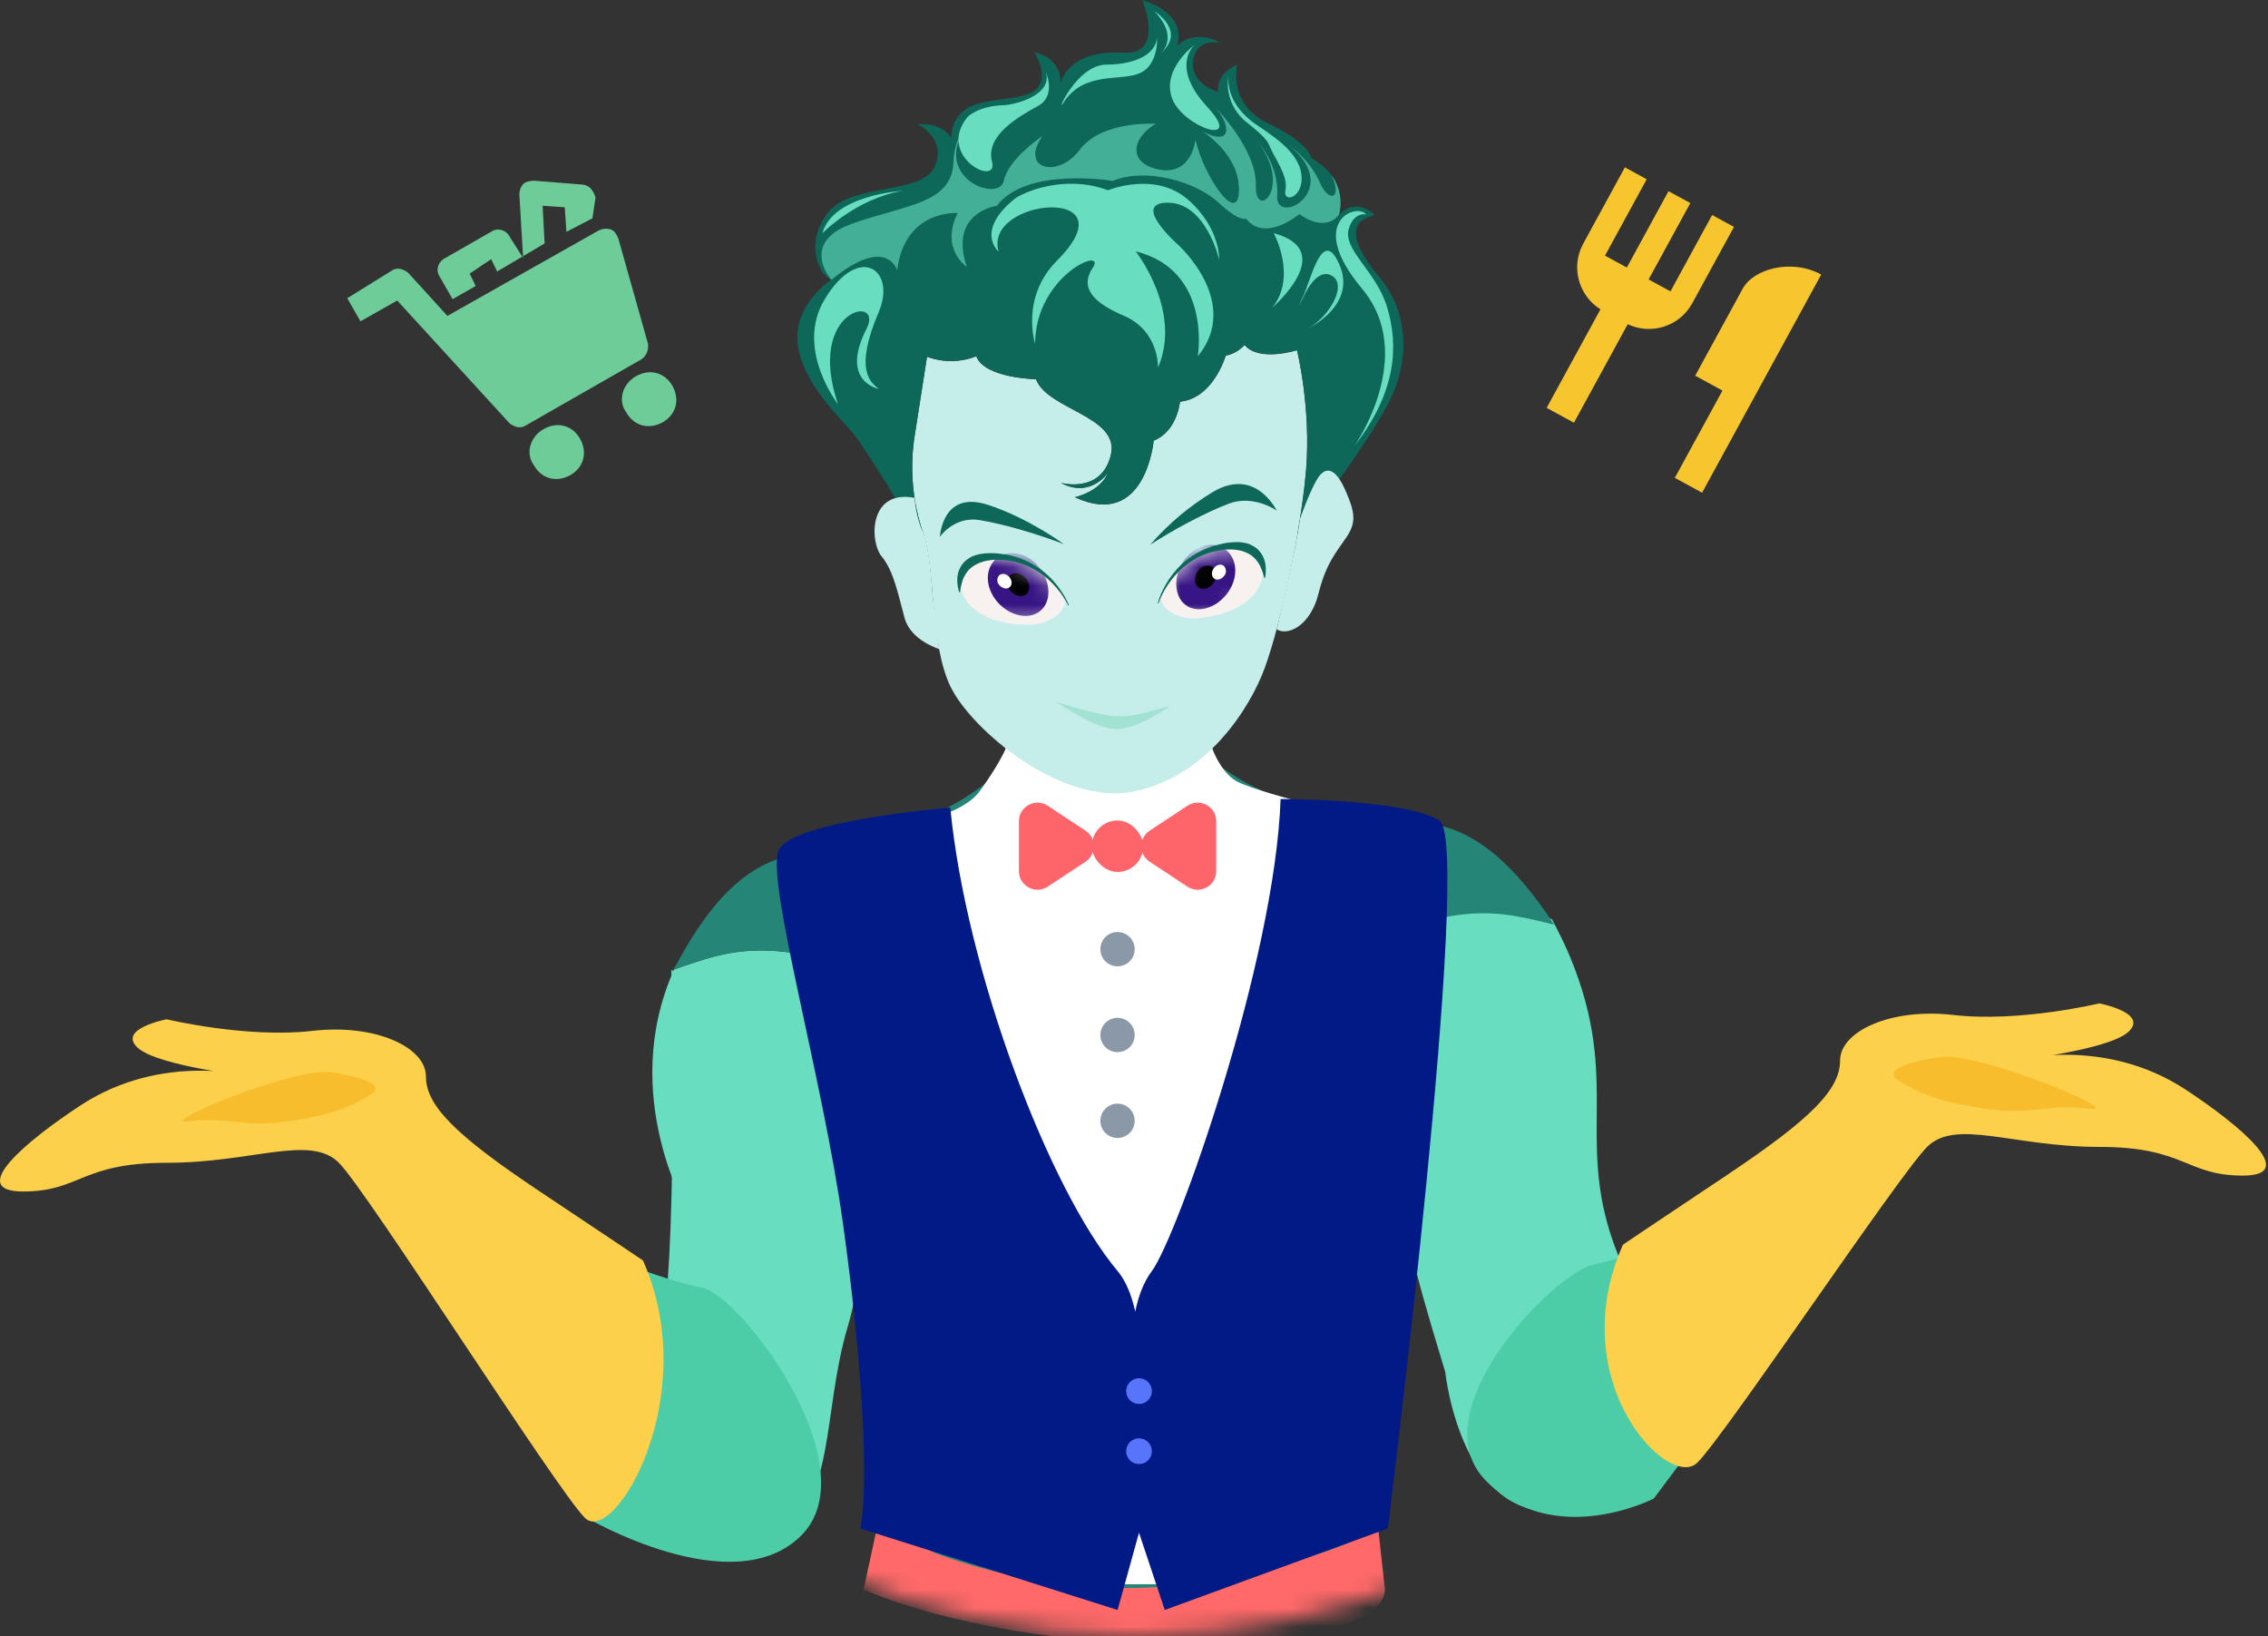 <svg width="122" height="88" viewBox="0 0 122 88" fill="none" xmlns="http://www.w3.org/2000/svg">
<rect x="0" y="0" width="122" height="88" fill="#333333" stroke="none"/>
<mask id="mask0" mask-type="alpha" maskUnits="userSpaceOnUse" x="21" y="8" width="80" height="80">
<circle cx="61" cy="48" r="40" fill="#C1CFFF"/>
</mask>
<g mask="url(#mask0)">
<path d="M60.517 85.356C54.542 85.084 47.232 81.448 47.232 81.448V81.856C47.162 82.314 46.133 86.808 46.501 85.5C46.501 85.5 51.486 87.869 60.666 88.35C68.739 88.768 74.435 87.51 74.501 85.5L74.001 81C73.695 82.353 68.501 84 60.517 85.356Z" fill="#FF6969"/>
</g>
<path fill-rule="evenodd" clip-rule="evenodd" d="M34.221 20.227C34.953 19.818 35.765 20.027 36.174 20.759C36.583 21.491 36.374 22.304 35.642 22.713C34.91 23.122 34.098 22.913 33.689 22.181C33.213 21.536 33.489 20.636 34.221 20.227Z" fill="#6DCC97"/>
<path fill-rule="evenodd" clip-rule="evenodd" d="M29.252 23.07C29.984 22.661 30.796 22.87 31.205 23.602C31.614 24.334 31.405 25.146 30.673 25.555C29.941 25.964 29.129 25.756 28.72 25.023C28.244 24.378 28.52 23.479 29.252 23.07Z" fill="#6DCC97"/>
<path fill-rule="evenodd" clip-rule="evenodd" d="M31.867 11.739L30.47 12.47L30.377 11.147L29.189 11.066L29.295 13.093L26.742 14.602L26.421 13.937L25.265 14.715L25.587 15.38L24.345 16.09L23.634 14.848C23.439 14.559 23.534 14.076 23.977 13.861L26.462 12.44C26.751 12.245 27.234 12.34 27.449 12.783L28.139 13.871L27.941 10.521C27.921 10.366 27.968 10.125 28.102 9.95C28.237 9.776 28.391 9.756 28.7 9.716L31.318 9.926C31.714 9.953 31.909 10.242 32.036 10.618L31.867 11.739Z" fill="#6DCC97"/>
<path fill-rule="evenodd" clip-rule="evenodd" d="M21.079 14.551C21.368 14.356 21.697 14.471 21.959 14.672L24.065 16.99L32.185 12.405C32.407 12.297 32.561 12.277 32.803 12.324C33.045 12.372 33.152 12.593 33.259 12.815L34.859 18.496C34.899 18.805 34.785 19.134 34.496 19.328L28.283 22.881C27.994 23.076 27.665 22.962 27.404 22.76L21.367 16.162L19.392 17.282L18.681 16.039L21.079 14.551Z" fill="#6DCC97"/>
<path fill-rule="evenodd" clip-rule="evenodd" d="M89.857 15.67L88.683 15.029L90.926 10.922L89.753 10.282L87.51 14.388L86.337 13.747L88.579 9.641L87.406 9L85.163 13.107C84.484 14.35 84.907 15.891 86.091 16.637L83.198 21.934L84.665 22.735L87.558 17.438C88.826 18.031 90.351 17.554 91.03 16.31L93.273 12.204L92.099 11.563L89.857 15.67ZM93.751 15.512L91.188 20.205L92.655 21.006L90.092 25.699L91.558 26.5L97.966 14.767C96.347 13.883 94.315 14.479 93.751 15.512Z" fill="#F7C52E"/>
<path d="M60.394 53.441C60.394 53.441 55.204 58.238 50.916 63.681C46.628 69.125 49.328 75.129 48.608 74.268C47.929 73.453 47.261 81.628 47.25 81.868L50.298 83.522C50.298 83.522 57.754 86.602 65.778 84.88C73.801 83.157 74.666 82.029 74.814 80.647C74.814 80.647 73.028 67.492 73.049 67.346C73.354 65.1 68.188 58.012 60.394 53.441Z" fill="#258678"/>
<path d="M58.466 53.634C56.266 55.083 52.247 53.843 48.825 52.955C45.404 52.068 42.211 50.325 38.118 51.53C37.478 51.718 36.851 51.929 36.245 52.152C35.937 52.744 36.577 51.437 36.257 52.152C33.218 58.927 37.072 65.317 37.072 65.317C42.51 64.709 44.127 59.226 44.127 59.226C44.384 63.27 46.443 69.931 46.443 69.931C47.511 72.103 47.335 72.935 47.393 74.274C47.503 76.158 47.257 81.875 47.257 81.875C49.837 80.246 48.538 69.266 52.824 63.824C56.496 59.147 63.559 50.279 58.466 53.634Z" fill="#68DDBF"/>
<path d="M54.623 40.605C51.287 44.503 45.292 45.456 43.098 45.873C41.135 46.248 38.871 47.118 36.238 52.148C36.844 51.925 37.471 51.714 38.111 51.526C42.205 50.321 45.39 52.056 48.819 52.951C52.247 53.847 55.207 55.085 57.787 54.558C58.873 54.336 60.279 53.472 60.952 53.441" fill="#258678"/>
<path d="M64.114 51.023C66.512 52.108 67.474 51.131 70.903 50.24C74.333 49.348 77.517 47.611 81.611 48.815C82.251 49.002 82.878 49.214 83.484 49.438C83.792 50.028 84.123 50.669 84.426 51.388C87.306 58.253 84.59 61.374 87.034 67.481C89.324 73.201 87.17 80.103 87.17 80.103C78.888 84.854 77.743 73.788 77.743 73.788C75.515 66.498 76.036 67.346 76.036 67.346C75.221 71.146 74.542 74.946 74.814 80.646C72.913 79.425 74.996 69.9 70.469 64.903C61.369 54.86 54.036 46.445 64.114 51.023Z" fill="#68DDBF"/>
<path d="M46.214 59.334C46.214 59.334 46.986 66.736 45.597 71.37C44.208 76.003 44.977 81.064 41.681 82.411C40.498 82.893 36.058 82.149 35.668 80.258C34.912 76.594 34.893 76.411 35.668 71.28C36.444 66.15 36.114 52.155 36.114 52.155L46.214 59.334Z" fill="#68DDBF"/>
<path d="M64.491 40.233C68.194 43.785 72.68 43.762 76.159 44.169C78.144 44.395 80.488 44.991 83.603 49.733C82.977 49.571 82.333 49.421 81.677 49.298C77.484 48.501 74.481 50.539 71.162 51.768C67.844 52.996 66.924 53.896 64.305 53.624C63.207 53.509 61.291 53.403 60.617 53.438" fill="#258678"/>
<path d="M58.109 38.916C58.905 39.158 58.813 39.188 59.937 38.93L58.109 38.916Z" fill="#36C08F"/>
<path d="M95.724 71.553L88.96 80.596C88.96 80.596 83.592 83.357 79.929 79.634C76.265 75.911 83.702 68.356 85.767 67.997C87.833 67.639 92.756 65.351 92.756 65.351L95.724 71.553Z" fill="#4CCCA7"/>
<path d="M60.363 53.85C59.437 47.84 60.541 41.414 61.055 35.374L54.637 40.608" fill="#258678"/>
<path d="M60.702 53.525C54.036 46.985 59.357 41.163 59.061 35.108L65.322 41.168" fill="#258678"/>
<path d="M87.304 66.939C87.304 66.939 88.221 66.313 92.853 63.225C97.484 60.138 98.982 58.574 98.982 57.031C98.982 55.488 101.662 54.192 105.092 54.588C108.622 54.995 112.928 53.964 112.928 53.964C112.928 53.964 115.625 54.48 114.473 55.508C113.375 56.488 108.295 57.051 108.295 57.051C108.295 57.051 113.103 55.674 117.561 58.595C120.449 60.495 123.738 63.225 120.65 63.225C117.562 63.225 117.561 61.682 112.928 61.682C108.295 61.682 105.207 60.139 103.663 61.682C102.12 63.225 92.852 77.118 91.307 78.661C89.762 80.204 84.046 74.267 87.304 66.939Z" fill="#FCD04A"/>
<path d="M27.328 74.477L31.497 81.596C31.497 81.596 39.46 86.281 43.123 82.559C46.785 78.836 39.811 69.604 37.743 69.246C35.675 68.888 30.953 66.939 30.953 66.939L27.328 74.477Z" fill="#4CCCA7"/>
<path d="M34.588 67.792C34.588 67.792 33.673 67.167 29.04 64.08C24.407 60.994 22.911 59.429 22.911 57.885C22.911 56.34 20.232 55.047 16.8 55.442C13.27 55.849 8.964 54.819 8.964 54.819C8.964 54.819 6.268 55.335 7.421 56.362C8.518 57.342 13.597 57.907 13.597 57.907C13.597 57.907 8.789 56.528 4.331 59.45C1.445 61.342 -1.845 64.08 1.244 64.08C4.333 64.08 4.331 62.537 8.964 62.537C13.597 62.537 16.686 60.993 18.23 62.537C19.774 64.082 29.921 80.093 31.465 81.636C33.009 83.179 37.847 75.121 34.588 67.792Z" fill="#FCD04A"/>
<path d="M104.208 56.875C104.208 56.875 100.889 57.35 102.122 58.107C103.355 58.865 104.303 59.245 106.769 59.625C109.235 60.005 110.182 59.34 112.363 59.625C114.544 59.91 106.105 56.401 104.208 56.875Z" fill="#F7BD2D"/>
<path d="M17.946 57.688C17.946 57.688 21.111 58.14 19.936 58.863C18.76 59.587 17.857 59.949 15.505 60.309C13.153 60.668 12.246 60.037 10.171 60.309C8.097 60.58 16.138 57.236 17.946 57.688Z" fill="#F7BD2D"/>
<path d="M59.194 85.202H64.501C65.194 83.356 67.086 78.417 69.117 73.433C71.147 68.448 70.732 51.202 70.271 43.202C69.348 42.972 67.317 42.418 66.578 42.049C65.84 41.679 65.348 40.664 65.194 40.203H54.117C54.04 40.433 53.656 41.218 52.733 42.51C51.809 43.802 49.271 44.279 48.117 44.356C48.271 47.972 49.04 57.187 50.886 65.125C52.733 73.063 57.194 81.817 59.194 85.202Z" fill="white"/>
<path d="M58.391 44.675C58.99 45.071 58.99 45.95 58.391 46.345L56.361 47.684C55.696 48.123 54.81 47.646 54.81 46.85L54.81 44.17C54.81 43.374 55.696 42.897 56.361 43.336L58.391 44.675Z" fill="#FD656A"/>
<path d="M61.843 44.675C61.244 45.071 61.244 45.95 61.843 46.345L63.873 47.684C64.538 48.123 65.424 47.646 65.424 46.85L65.424 44.17C65.424 43.374 64.538 42.897 63.873 43.336L61.843 44.675Z" fill="#FD656A"/>
<path d="M51.117 43.433C51.963 52.202 56.425 63.971 60.117 68.356C60.559 68.881 60.863 69.64 61.068 70.538C61.243 69.681 61.527 68.937 61.963 68.356C63.297 66.578 68.578 51.741 68.886 42.972C68.886 42.972 75.578 42.972 77.424 44.126C79.27 45.279 74.655 82.202 74.655 82.202L62.655 86.586L61.27 82.433L60.117 86.586L46.271 82.202C46.732 80.125 46.455 73.756 45.347 65.817C44.24 57.879 41.194 47.356 41.886 45.741C42.579 44.126 51.117 43.433 51.117 43.433Z" fill="#011A86"/>
<rect x="58.73" y="44.126" width="2.769" height="2.769" rx="1.385" fill="#FD656A"/>
<path d="M60.978 42.568C64.879 41.796 67.239 38.129 68.056 35.86C68.873 33.591 69.994 28.569 70.261 25.232C70.528 21.895 69.768 18.838 69.768 18.838C69.768 18.838 67.703 19.49 66.949 18.552C66.683 18.851 66.326 19.054 65.933 19.131C65.933 19.131 65.275 21.426 63.474 21.607C63.474 21.607 63.338 23.194 62.058 23.702C62.058 23.702 61.633 28.512 57.821 26.746C57.821 26.746 59.169 26.474 59.608 25.42C59.608 25.42 58.679 26.827 57.068 25.976C57.068 25.976 59.233 26.587 59.753 24.487C60.273 22.386 56.351 22.049 55.729 20.399C55.729 20.399 52.957 20.348 52.515 19.163C51.666 19.5 50.722 19.509 49.866 19.188L49.227 23.281C48.914 25.112 49.071 26.992 49.683 28.746C50.314 30.651 50.019 34.633 51.132 36.932C52.246 39.231 57.072 43.344 60.974 42.572" fill="#C5EDEA"/>
<path d="M74.2 14.908C72.914 13.372 72.27 11.915 73.956 11.575C73.956 11.575 73.004 10.553 72.025 11.546C72.025 11.546 72.644 9.682 70.539 8.505C70.539 8.505 70.472 7.707 68.238 6.648C66.005 5.59 66.553 3.472 66.553 3.472C66.553 3.472 65.394 3.915 65.533 4.945C65.533 4.945 63.988 4.537 64.191 3.241C64.393 1.944 65.695 2.33 65.695 2.33C65.695 2.33 64.385 1.471 63.3 2.466C63.3 2.466 64.046 0.841 61.451 0C61.451 0 62.676 2.971 60.435 2.837C58.195 2.702 57.286 3.627 57.033 4.517C57.033 4.517 57.263 3.217 55.638 2.8C55.638 2.8 56.759 4.529 55.285 5.061C53.811 5.593 51.309 5.038 51.156 7.412C51.156 7.412 50.739 6.586 49.386 6.676C49.386 6.676 50.999 7.525 50.246 9.017C49.494 10.509 45.819 9.798 44.53 11.448C43.241 13.098 44.086 14.811 44.704 15.044C44.704 15.044 42.46 16.521 42.959 18.805C43.459 21.09 45.506 22.664 46.234 23.757C46.962 24.851 49.695 28.919 50.067 30.945C49.981 30.087 49.873 29.312 49.682 28.735C49.07 26.981 48.913 25.101 49.226 23.27L49.865 19.177C50.721 19.498 51.665 19.489 52.514 19.152C52.956 20.337 55.727 20.388 55.727 20.388C56.344 22.038 60.271 22.377 59.752 24.476C59.234 26.575 57.067 25.965 57.067 25.965C58.678 26.816 59.606 25.409 59.606 25.409C59.168 26.458 57.819 26.735 57.819 26.735C61.63 28.504 62.056 23.691 62.056 23.691C63.334 23.183 63.473 21.596 63.473 21.596C65.274 21.415 65.931 19.12 65.931 19.12C66.325 19.043 66.682 18.84 66.948 18.541C67.702 19.479 69.767 18.827 69.767 18.827C69.767 18.827 70.525 21.89 70.26 25.221C70.171 26.295 70 27.542 69.776 28.816C69.776 28.816 74.145 23.255 75.025 20.941C75.904 18.627 75.493 16.445 74.2 14.908Z" fill="#0D6859"/>
<g style="mix-blend-mode:multiply" opacity="0.6">
<path d="M48.259 14.543C48.675 11.229 51.512 11.46 51.512 11.46C50.56 13.395 52.005 14.355 52.005 14.355C51.013 11.403 53.621 11.069 53.621 11.069C55.238 8.944 59.852 9.73 59.852 9.73C61.743 8.96 64.426 9.843 65.556 10.901C66.686 11.96 67.022 11.757 67.022 11.757C68.063 13.071 69.896 11.512 69.896 11.512C69.896 11.512 71.093 12.465 71.904 11.682C71.952 11.637 71.995 11.587 72.031 11.531C72.124 11.172 72.136 10.796 72.065 10.431C71.994 10.067 71.843 9.723 71.622 9.424C72.235 10.667 71.486 10.972 70.973 9.775C70.46 8.578 69.317 7.791 69.317 7.791C72.341 10.24 68.601 12.211 68.705 10.541C68.81 8.87 67.675 7.651 67.675 7.651C69.552 10.126 67.502 11.904 67.555 9.975C67.608 8.046 65.424 5.831 65.424 5.831C66.192 6.737 66.3 7.902 64.677 7.068C64.677 7.068 66.671 8.269 66.647 10.22C66.624 12.171 64.795 9.59 64.306 7.518C64.306 7.518 64.12 9.412 62.42 9.13C60.72 8.849 60.776 7.498 62.165 6.655C62.165 6.655 59.264 6.473 58.082 8.054C56.901 9.635 54.832 9.091 56.071 7.323C56.071 7.323 54.236 8.533 53.995 9.726C53.754 10.919 50.101 9.579 51.953 6.838C51.571 7.246 51.326 7.85 51.284 8.752C51.183 10.967 48.719 11.006 45.839 12.029C42.959 13.052 44.721 15.051 44.721 15.051C47.718 12.595 48.259 14.543 48.259 14.543Z" fill="#68DDBF"/>
</g>
<path d="M53.997 5.657C54.484 5.643 56.636 5.17 56.264 3.888C56.264 3.888 56.828 5.158 55.845 5.695C54.863 6.232 52.987 7.27 53.361 8.688C53.736 10.105 50.343 8.416 52.034 6.306C52.034 6.299 52.602 5.694 53.997 5.657Z" fill="#68DDBF"/>
<path d="M54.547 10.718C54.97 10.367 57.25 9.349 59.6 10.232C59.6 10.232 62.11 9.189 63.884 10.719C65.657 12.249 65.585 13.973 65.585 13.973C65.585 13.973 64.873 10.862 62.776 10.901C60.834 10.937 63.376 13.166 63.376 13.166C63.376 13.166 66.818 16.266 64.431 19.162C64.431 19.162 65.215 14.543 61.091 13.52C61.091 13.52 63.614 16.702 62.291 19.778C62.291 19.778 62.371 17.81 60.465 16.987C59.004 16.355 57.998 15.584 58.782 14.402C59.566 13.22 55.713 14.761 55.678 18.483C55.678 18.483 54.882 15.995 56.856 14.018C60.956 9.916 52.875 10.644 53.715 13.528C53.715 13.526 52.438 12.459 54.547 10.718Z" fill="#68DDBF"/>
<path d="M68.518 12.541C68.518 12.541 69.79 14.878 68.438 16.546C68.438 16.54 72.025 13.481 68.518 12.541Z" fill="#68DDBF"/>
<path d="M73.489 11.534C73.489 11.534 72.85 11.369 72.56 12.284C72.199 13.429 74.035 14.564 74.622 16.541C75.208 18.517 75.184 20.989 72.852 23.994C72.852 23.994 76.281 19.119 73.261 15.519C70.24 11.919 72.98 10.881 73.489 11.534Z" fill="#68DDBF"/>
<path d="M70.381 17.651C70.381 17.651 72.985 16.426 72.062 14.262C71.139 12.097 70.534 15.041 70.08 15.974C69.627 16.908 70.065 16.075 70.065 16.075C70.065 16.075 70.772 14.324 71.644 14.829C72.517 15.334 71.463 17.072 70.381 17.651Z" fill="#68DDBF"/>
<path d="M45.077 21.739C45.077 21.739 42.752 18.759 44.359 16.1C46.204 13.047 48.244 14.5 47.264 16.795C45.922 19.94 46.844 20.556 47.264 20.916C47.264 20.916 45.156 20.528 46.615 17.675C47.579 15.796 43.323 16.573 45.077 21.739Z" fill="#68DDBF"/>
<path d="M68.439 8.164C68.885 9.009 69.267 9.591 69.142 10.251C69.016 10.911 70.035 10.67 70.018 9.571C70.002 8.472 68.959 7.609 67.747 6.819C66.534 6.028 66.049 5.11 66.066 4.132C66.005 4.591 66.066 5.059 66.24 5.488C66.415 5.917 66.699 6.294 67.063 6.58C68.335 7.594 68.16 7.632 68.439 8.164Z" fill="#68DDBF"/>
<path d="M48.575 10.26C48.575 10.26 44.798 10.471 44.238 12.546C44.238 12.546 46.057 10.667 48.575 10.26Z" fill="#68DDBF"/>
<path d="M64.266 2.405C64.266 2.405 62.904 3.547 64.946 5.756C66.988 7.965 63.594 6.844 63.041 5.268C62.487 3.691 64.266 2.405 64.266 2.405Z" fill="#68DDBF"/>
<path d="M62.086 0.597C62.086 0.597 63.864 1.664 62.419 2.883C62.426 2.883 63.489 2.042 62.086 0.597Z" fill="#68DDBF"/>
<path d="M57.197 5.536C56.756 6.235 57.901 3.483 59.511 3.475C61.121 3.467 62.378 2.876 62.233 1.737C62.233 1.737 62.426 3.363 61.389 3.898C60.352 4.433 58.329 3.752 57.197 5.536Z" fill="#68DDBF"/>
<path d="M69.936 27.888C69.936 27.888 70.502 26.267 70.923 25.663C71.344 25.059 71.851 25.19 72.375 26.378C72.899 27.565 72.958 28.105 72.438 28.878C71.918 29.651 71.329 30.284 70.924 31.928C70.52 33.573 69.34 34.233 68.676 33.852C68.676 33.852 69.691 29.683 69.936 27.888Z" fill="#C5EDEA"/>
<path d="M50.52 34.906C50.52 34.906 48.998 34.451 48.664 33.252C48.331 32.053 48.082 30.708 47.429 29.93C46.775 29.152 46.71 26.299 49.198 26.776C49.198 26.776 49.259 27.787 49.629 28.576C50 29.365 50.094 31.203 50.152 31.86C50.211 32.517 50.52 34.906 50.52 34.906Z" fill="#C5EDEA"/>
<path d="M68.687 27.465C68.687 27.465 67.441 26.576 66.09 27.091C64.74 27.605 63.025 28.549 61.871 29.296C62.848 28.17 63.996 27.206 65.274 26.439C67.264 25.296 68.35 26.866 68.687 27.465Z" fill="#0D6859"/>
<g style="mix-blend-mode:multiply">
<g style="mix-blend-mode:multiply">
<path d="M50.551 28.878C50.551 28.878 51.317 27.745 52.696 27.971C54.075 28.197 55.932 28.765 57.221 29.262C57.221 29.262 55.346 27.878 53.174 27.16C51.001 26.442 50.626 28.217 50.551 28.878Z" fill="#0D6859"/>
</g>
</g>
<g opacity="0.5">
<path opacity="0.5" d="M59.916 38.513C58.985 38.45 56.785 37.739 56.785 37.742C57.505 38.165 58.933 39.196 60.09 39.208C61.187 39.22 62.948 37.97 62.948 37.97C61.232 38.415 60.847 38.58 59.916 38.513Z" fill="#36C08F"/>
</g>
<path d="M64.831 33.202C63.507 33.499 62.351 32.725 62.46 32.098C62.46 32.098 62.975 30.235 65.348 29.507C67.766 28.87 68.479 30.595 67.553 31.837C66.685 33.018 64.831 33.202 64.831 33.202Z" fill="#F7F2F0"/>
<mask id="mask1" mask-type="alpha" maskUnits="userSpaceOnUse" x="62" y="29" width="6" height="5">
<path d="M64.831 33.202C63.507 33.499 62.351 32.725 62.46 32.098C62.46 32.098 62.975 30.235 65.348 29.507C67.766 28.87 68.479 30.595 67.553 31.837C66.685 33.018 64.831 33.202 64.831 33.202Z" fill="#F7F2F0"/>
</mask>
<g mask="url(#mask1)">
<path d="M63.706 30.109C63.111 30.946 63.133 32.033 63.755 32.521C64.377 33.01 65.373 32.739 65.99 31.948C66.606 31.158 66.603 30.116 65.965 29.588C65.327 29.06 64.311 29.281 63.706 30.109Z" fill="#371484"/>
<path d="M64.435 30.703C64.214 31 64.221 31.391 64.448 31.576C64.676 31.761 65.042 31.663 65.265 31.372C65.488 31.081 65.484 30.692 65.251 30.508C65.019 30.324 64.656 30.406 64.435 30.703Z" fill="black"/>
<path d="M65.296 30.553C65.151 30.742 65.16 30.992 65.303 31.111C65.445 31.229 65.688 31.172 65.835 30.988C65.906 30.914 65.947 30.815 65.947 30.712C65.947 30.609 65.906 30.51 65.835 30.436C65.68 30.308 65.44 30.361 65.296 30.553Z" fill="white"/>
</g>
<path d="M62.322 32.438C62.36 32.322 62.406 32.209 62.458 32.098C62.519 31.966 62.586 31.837 62.66 31.712C62.872 31.346 63.131 31.011 63.432 30.713C63.614 30.534 63.811 30.372 64.022 30.228C64.241 30.08 64.474 29.956 64.718 29.856C64.838 29.803 64.961 29.758 65.087 29.72L65.272 29.666L65.461 29.628C65.582 29.61 65.715 29.573 65.826 29.567C65.946 29.552 66.068 29.547 66.189 29.549C66.398 29.551 66.606 29.579 66.807 29.633C66.977 29.683 67.139 29.757 67.287 29.852C67.411 29.941 67.522 30.048 67.614 30.169C67.659 30.222 67.69 30.285 67.728 30.338C67.766 30.391 67.788 30.452 67.814 30.508C67.863 30.616 67.9 30.716 67.928 30.799C67.957 30.882 67.974 30.954 67.987 31.002C68.001 31.049 68.007 31.073 68.007 31.073C68.007 31.073 68.02 31.086 68.033 31.081C68.038 31.079 68.042 31.076 68.045 31.072C68.049 31.068 68.051 31.064 68.052 31.059C68.052 31.059 68.052 31.028 68.067 30.975C68.082 30.922 68.082 30.839 68.089 30.741C68.094 30.621 68.089 30.501 68.073 30.383C68.054 30.233 68.012 30.088 67.948 29.952C67.873 29.788 67.766 29.642 67.633 29.522C67.469 29.381 67.276 29.277 67.068 29.218C66.819 29.16 66.561 29.141 66.306 29.163C66.173 29.17 66.04 29.186 65.909 29.209C65.763 29.229 65.636 29.271 65.5 29.303L65.296 29.353L65.088 29.428C64.949 29.476 64.812 29.532 64.68 29.596C64.414 29.72 64.162 29.87 63.927 30.046C63.703 30.212 63.496 30.401 63.309 30.607C63.146 30.787 62.997 30.98 62.864 31.183C62.755 31.347 62.657 31.518 62.571 31.694C62.505 31.824 62.446 31.957 62.393 32.093C62.347 32.206 62.309 32.322 62.277 32.44C62.277 32.449 62.277 32.459 62.294 32.458C62.305 32.455 62.316 32.448 62.322 32.438Z" fill="#0D6859"/>
<path d="M55.042 33.588C56.393 33.731 57.45 32.828 57.269 32.217C57.269 32.217 56.541 30.425 54.098 29.977C51.625 29.626 51.121 31.426 52.179 32.55C53.179 33.622 55.042 33.588 55.042 33.588Z" fill="#F7F2F0"/>
<mask id="mask2" mask-type="alpha" maskUnits="userSpaceOnUse" x="51" y="29" width="7" height="5">
<path d="M55.042 33.588C56.393 33.731 57.45 32.828 57.269 32.217C57.269 32.217 56.541 30.425 54.098 29.977C51.625 29.626 51.121 31.426 52.179 32.55C53.179 33.622 55.042 33.588 55.042 33.588Z" fill="#F7F2F0"/>
</mask>
<g mask="url(#mask2)">
<path d="M55.803 30.387C56.492 31.149 56.596 32.23 56.036 32.787C55.477 33.343 54.453 33.195 53.748 32.478C53.043 31.761 52.932 30.73 53.498 30.131C54.064 29.533 55.105 29.633 55.803 30.387Z" fill="#371484"/>
<path d="M55.146 31.061C55.4 31.333 55.439 31.718 55.235 31.928C55.031 32.139 54.655 32.085 54.398 31.821C54.141 31.557 54.101 31.173 54.309 30.961C54.518 30.749 54.892 30.791 55.146 31.061Z" fill="black"/>
<path d="M54.274 31.009C54.438 31.179 54.465 31.429 54.333 31.564C54.201 31.699 53.956 31.67 53.788 31.504C53.711 31.438 53.661 31.345 53.651 31.244C53.64 31.142 53.669 31.041 53.731 30.96C53.865 30.813 54.108 30.837 54.274 31.009Z" fill="white"/>
</g>
<path d="M57.449 32.538C57.396 32.427 57.336 32.32 57.269 32.217C57.208 32.116 57.125 31.992 57.024 31.856C56.771 31.517 56.474 31.214 56.141 30.954C55.939 30.8 55.724 30.663 55.498 30.546C55.264 30.425 55.018 30.329 54.765 30.258C54.639 30.22 54.511 30.19 54.382 30.169L54.192 30.135L54 30.119C53.877 30.119 53.741 30.095 53.631 30.101C53.509 30.101 53.388 30.109 53.267 30.127C53.06 30.152 52.857 30.204 52.663 30.282C52.5 30.35 52.348 30.442 52.211 30.554C52.098 30.657 52.001 30.775 51.924 30.907C51.886 30.965 51.861 31.029 51.83 31.088C51.799 31.146 51.784 31.209 51.765 31.266C51.728 31.379 51.704 31.483 51.684 31.568C51.665 31.652 51.659 31.728 51.649 31.776C51.64 31.824 51.638 31.849 51.638 31.849C51.638 31.849 51.627 31.864 51.614 31.86C51.609 31.859 51.605 31.857 51.601 31.853C51.597 31.85 51.594 31.846 51.592 31.841C51.592 31.841 51.584 31.811 51.567 31.758C51.551 31.705 51.538 31.622 51.519 31.528C51.499 31.411 51.49 31.291 51.493 31.172C51.494 31.021 51.519 30.872 51.566 30.728C51.622 30.558 51.712 30.4 51.83 30.265C51.977 30.107 52.156 29.982 52.354 29.898C52.596 29.812 52.849 29.763 53.105 29.754C53.239 29.747 53.372 29.747 53.506 29.754C53.653 29.754 53.787 29.784 53.928 29.799L54.137 29.825L54.352 29.875C54.495 29.908 54.636 29.948 54.774 29.995C55.052 30.088 55.32 30.209 55.574 30.356C55.817 30.494 56.045 30.657 56.255 30.841C56.439 31 56.609 31.174 56.764 31.361C56.892 31.511 57.009 31.67 57.115 31.836C57.196 31.956 57.271 32.081 57.338 32.21C57.397 32.317 57.449 32.428 57.494 32.542C57.494 32.551 57.493 32.561 57.48 32.561C57.473 32.56 57.467 32.557 57.462 32.553C57.456 32.549 57.452 32.544 57.449 32.538Z" fill="#0D6859"/>
<circle cx="60.114" cy="51.048" r="0.923" fill="#8B98A7"/>
<circle cx="60.114" cy="55.664" r="0.923" fill="#8B98A7"/>
<circle cx="60.114" cy="60.279" r="0.923" fill="#8B98A7"/>
<circle cx="61.27" cy="74.817" r="0.692" fill="#5675FB"/>
<circle cx="61.27" cy="78.048" r="0.692" fill="#5675FB"/>
</svg>
